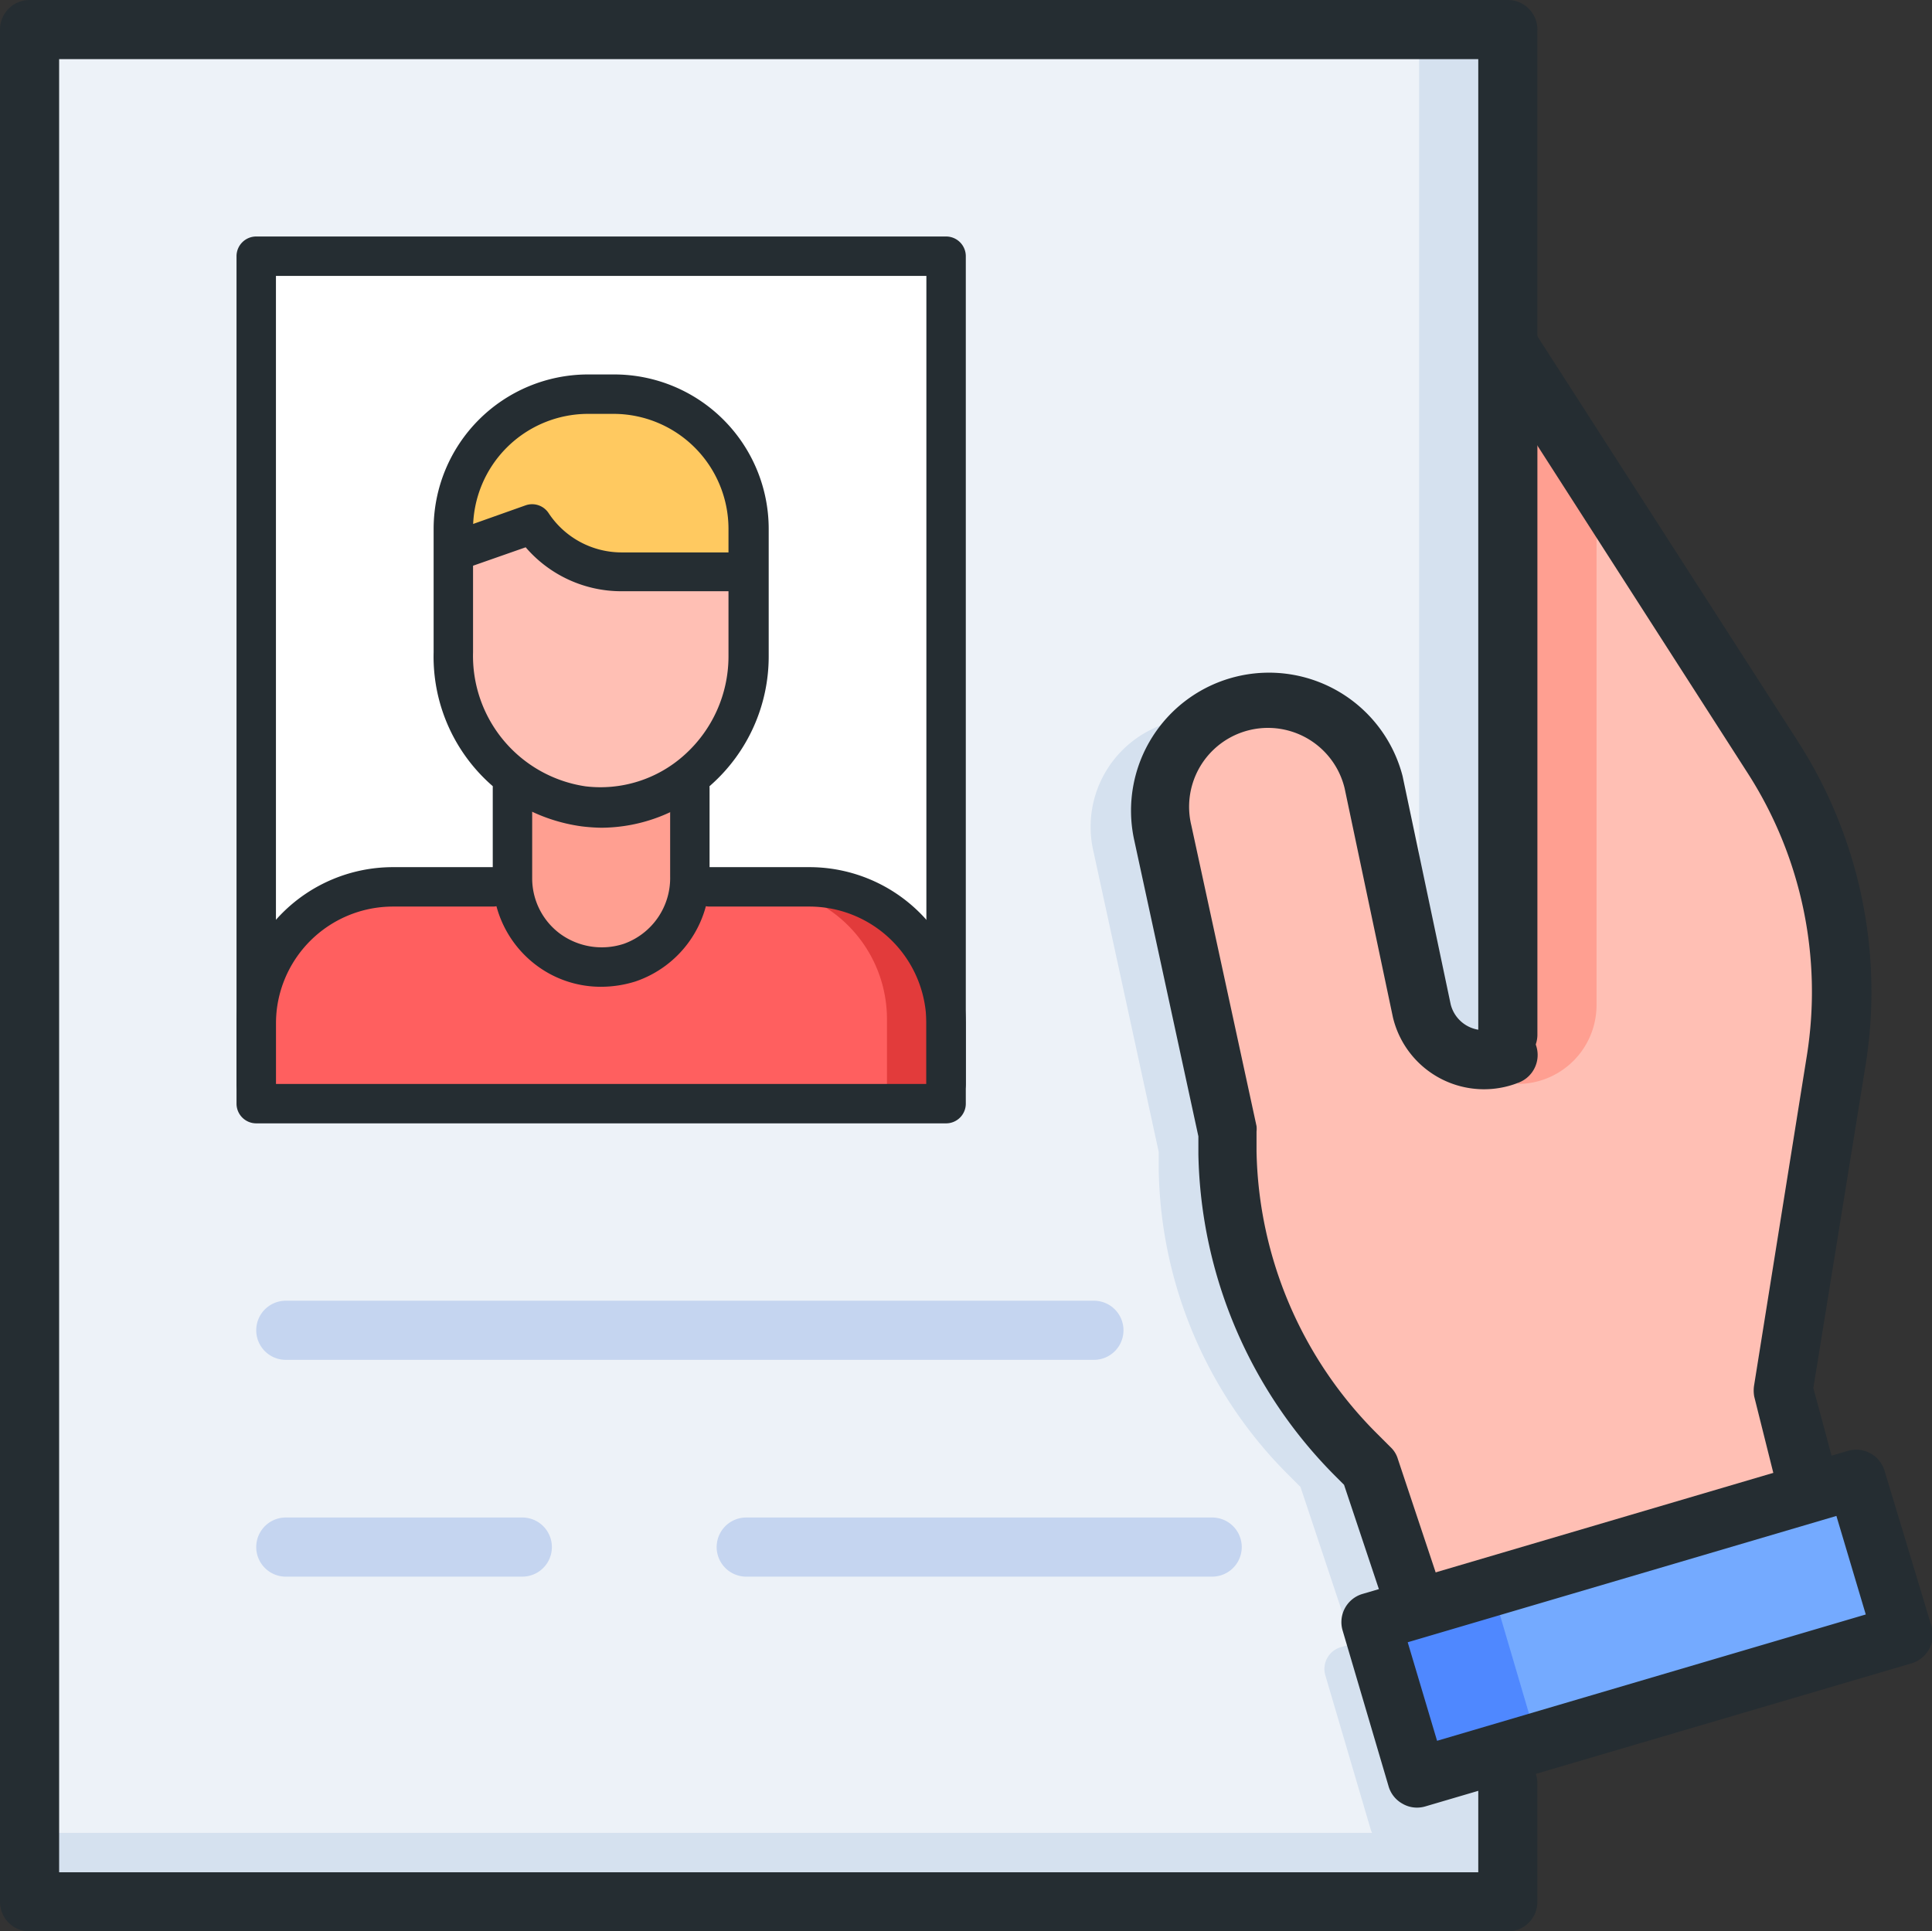 <svg xmlns="http://www.w3.org/2000/svg" viewBox="0 0 98.02 98"><rect x="0" y="0" width="98.02" height="98" fill="#333333" stroke="none"/><defs><style>.cls-1{fill:#d5e1ef;}.cls-2{fill:#edf2f8;}.cls-3{fill:#c5d5f0;}.cls-4{fill:#74aaff;}.cls-5{fill:#4f88ff;}.cls-6{fill:#ffbfb4;}.cls-7{fill:#ff9f91;}.cls-8{fill:#fff;}.cls-9{fill:#e23b3b;}.cls-10{fill:#ff5f5f;}.cls-11{fill:#ffc960;}.cls-12{fill:#252d32;}</style></defs><g id="레이어_2" data-name="레이어 2"><g id="Color"><rect class="cls-1" x="2" y="2" width="74" height="94"/><rect class="cls-2" x="2" y="2" width="70" height="91"/><path class="cls-1" d="M76,82,66.19,40.69a5.5,5.5,0,0,0-10.71,2.53l3.31,15.24,0,1a22.37,22.37,0,0,0,6.55,15.35l.64.64,3,9Z"/><path class="cls-1" d="M69.41,82.68h6a0,0,0,0,1,0,0V93.12a0,0,0,0,1,0,0h-6A1.15,1.15,0,0,1,68.25,92V83.83a1.15,1.15,0,0,1,1.15-1.15Z" transform="translate(-21.9 23.86) rotate(-16.4)"/><path class="cls-3" d="M55.5,69h-41a1.5,1.5,0,0,1,0-3h41a1.5,1.5,0,0,1,0,3Z"/><path class="cls-3" d="M61.5,80H37.86a1.5,1.5,0,0,1,0-3H61.5a1.5,1.5,0,0,1,0,3Z"/><path class="cls-3" d="M26.5,80h-12a1.5,1.5,0,0,1,0-3h12a1.5,1.5,0,0,1,0,3Z"/><rect class="cls-4" x="70.97" y="78.79" width="24.48" height="7" transform="matrix(0.96, -0.28, 0.28, 0.96, -19.85, 26.85)"/><rect class="cls-5" x="71.36" y="81.47" width="5.52" height="7" transform="translate(-20.98 24.39) rotate(-16.4)"/><path class="cls-6" d="M91.5,74.5l-1-4,2.67-16.69A22,22,0,0,0,90,38.42L76.5,17.5v36a3.25,3.25,0,0,1-4.38-2.26L69.69,39.69A5.5,5.5,0,0,0,59,42.22l3.31,15.24,0,1a22.37,22.37,0,0,0,6.55,15.35l.64.64,2,6Z"/><path class="cls-7" d="M77,55V19l4,7V51A4,4,0,0,1,77,55Z"/><rect class="cls-8" x="13" y="13" width="35" height="43"/><path class="cls-9" d="M19.71,45H41.29A6.71,6.71,0,0,1,48,51.71V56a0,0,0,0,1,0,0H13a0,0,0,0,1,0,0V51.71A6.71,6.71,0,0,1,19.71,45Z"/><path class="cls-10" d="M19.71,45H38.29A6.71,6.71,0,0,1,45,51.71V56a0,0,0,0,1,0,0H13a0,0,0,0,1,0,0V51.71A6.71,6.71,0,0,1,19.71,45Z"/><path class="cls-7" d="M30.5,49A4.49,4.49,0,0,1,26,44.5V39h9v5.5A4.49,4.49,0,0,1,30.5,49Z"/><path class="cls-6" d="M30.5,41A7.5,7.5,0,0,1,23,33.5v-6a7.5,7.5,0,0,1,15,0v6A7.5,7.5,0,0,1,30.5,41Z"/><path class="cls-11" d="M31,20H30a7,7,0,0,0-7,7v1l4-1,.31.27A7.14,7.14,0,0,0,32,29h6V27A7,7,0,0,0,31,20Z"/></g><g id="Line"><path class="cls-12" d="M76.5,98H1.5A1.5,1.5,0,0,1,0,96.5V1.5A1.5,1.5,0,0,1,1.5,0h75A1.5,1.5,0,0,1,78,1.5v51a1.5,1.5,0,0,1-3,0V3H3V95H75V90.5a1.5,1.5,0,0,1,3,0v6A1.5,1.5,0,0,1,76.5,98Z"/><path class="cls-12" d="M71.5,82a1.5,1.5,0,0,1-1.42-1l-1.89-5.66-.39-.39a23.75,23.75,0,0,1-7-16.38l0-.91-3.27-15.1a7,7,0,0,1,13.63-3.18l2.44,11.58a1.73,1.73,0,0,0,2.34,1.18,1.5,1.5,0,1,1,1.14,2.78,4.75,4.75,0,0,1-6.41-3.3L68.22,40a4,4,0,0,0-7.78,1.87l3.31,15.27a1.35,1.35,0,0,1,0,.28l0,1A20.77,20.77,0,0,0,69.92,72.8l.64.64a1.33,1.33,0,0,1,.36.59l2,6a1.49,1.49,0,0,1-1,1.89A1.26,1.26,0,0,1,71.5,82Z"/><path class="cls-12" d="M91.5,76A1.51,1.51,0,0,1,90,74.86l-1-4a1.72,1.72,0,0,1,0-.6l2.67-16.69a20.52,20.52,0,0,0-3-14.34L75.24,18.31a1.5,1.5,0,0,1,2.52-1.62L91.21,37.61a23.49,23.49,0,0,1,3.44,16.44L92,70.43,93,74.14A1.51,1.51,0,0,1,91.86,76,1.47,1.47,0,0,1,91.5,76Z"/><path class="cls-12" d="M71.89,91.72a1.44,1.44,0,0,1-.72-.19,1.48,1.48,0,0,1-.72-.89l-2.33-7.9a1.49,1.49,0,0,1,1-1.86l24.63-7.26a1.5,1.5,0,0,1,1.86,1L98,82.53a1.5,1.5,0,0,1-.12,1.14,1.53,1.53,0,0,1-.9.73L72.31,91.66A1.47,1.47,0,0,1,71.89,91.72Zm-.47-8.39,1.49,5,21.75-6.41-1.49-5Z"/><path class="cls-12" d="M48,57H13a1,1,0,0,1-1-1V13a1,1,0,0,1,1-1H48a1,1,0,0,1,1,1V56A1,1,0,0,1,48,57ZM14,55H47V14H14Z"/><path class="cls-12" d="M30.51,42a9.24,9.24,0,0,1-1-.07A8.69,8.69,0,0,1,22,33.1V26.83A7.84,7.84,0,0,1,29.83,19h1.34A7.84,7.84,0,0,1,39,26.83v6.46a8.72,8.72,0,0,1-2.92,6.53A8.32,8.32,0,0,1,30.51,42Zm-.68-21A5.84,5.84,0,0,0,24,26.83V33.1a6.69,6.69,0,0,0,5.71,6.8,6.36,6.36,0,0,0,5-1.58,6.72,6.72,0,0,0,2.25-5V26.83A5.84,5.84,0,0,0,31.17,21Z"/><path class="cls-12" d="M37,30H31.54a6.4,6.4,0,0,1-4.87-2.23l-3.34,1.17a1,1,0,0,1-.66-1.88l4-1.42a1,1,0,0,1,1.16.39,4.44,4.44,0,0,0,3.69,2H37a1,1,0,0,1,0,2Z"/><path class="cls-12" d="M30.5,50.07A5.44,5.44,0,0,1,27.24,49,5.53,5.53,0,0,1,25,44.57V40a1,1,0,0,1,2,0v4.57a3.5,3.5,0,0,0,1.43,2.82,3.59,3.59,0,0,0,3.22.5A3.54,3.54,0,0,0,34,44.48V40a1,1,0,0,1,2,0v4.48a5.54,5.54,0,0,1-3.76,5.32A5.84,5.84,0,0,1,30.5,50.07Z"/><path class="cls-12" d="M48,56a1,1,0,0,1-1-1V51.93A5.94,5.94,0,0,0,41.07,46H36a1,1,0,0,1,0-2h5.07A7.94,7.94,0,0,1,49,51.93V55A1,1,0,0,1,48,56Z"/><path class="cls-12" d="M13,56a1,1,0,0,1-1-1V51.93A7.94,7.94,0,0,1,19.93,44H25a1,1,0,0,1,0,2H19.93A5.94,5.94,0,0,0,14,51.93V55A1,1,0,0,1,13,56Z"/></g></g></svg>